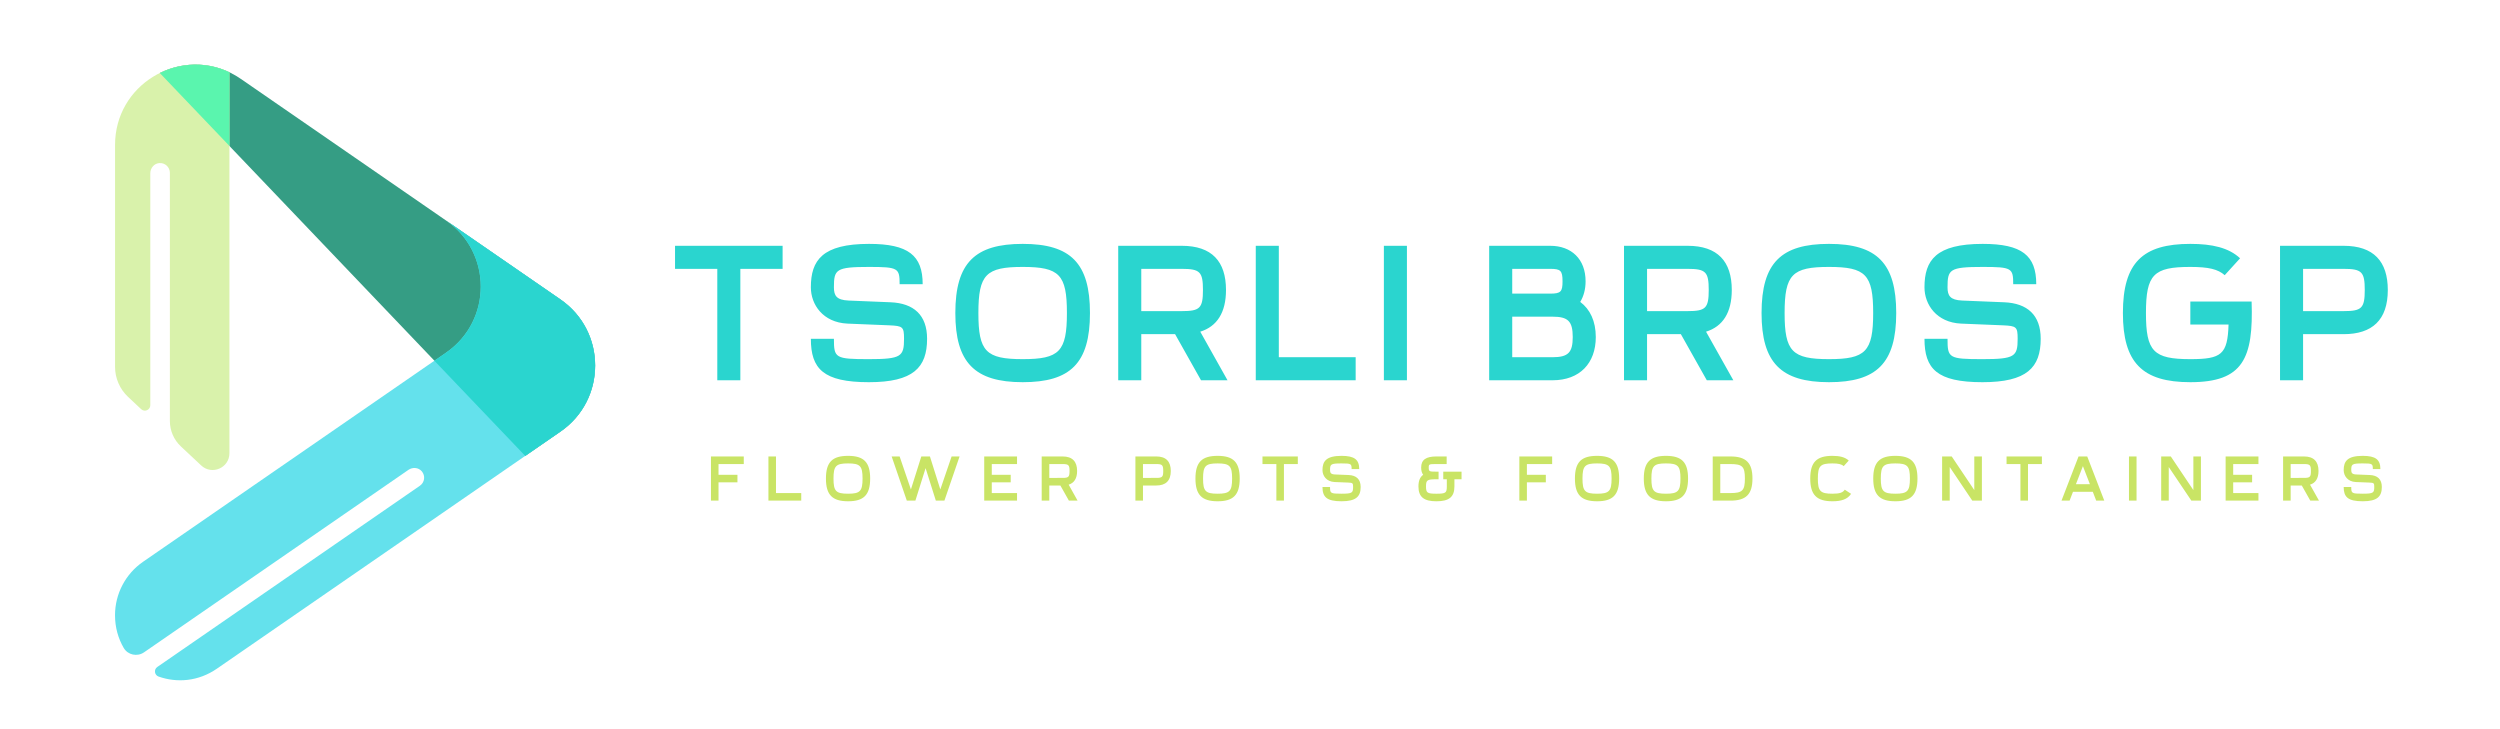 <svg xmlns="http://www.w3.org/2000/svg" xmlns:xlink="http://www.w3.org/1999/xlink" id="Layer_1" x="0px" y="0px" width="1200px" height="350px" viewBox="0 0 1200 350" xml:space="preserve"><g id="logo-logo" transform="matrix(1.362 0 0 1.362 212.438 402.734)">	<g>		<g transform="matrix(2.001 0 0 -2.001 7.884 -39.539)">			<path fill="#359D84" d="M16.822,51.995l-6.197-4.277l-64.373,67.436c4.318,2.135,9.708,2.117,14.285-1.042l56.285-38.841    C24.968,69.65,24.968,57.617,16.822,51.995"></path>		</g>		<g transform="matrix(2.001 0 0 -2.001 -64.441 -37.05)">			<path fill="#D9F2AB" d="M-25.481,103.72V64.654c0-2.011,0.832-3.932,2.3-5.308l2.297-2.153c0.611-0.573,1.611-0.14,1.611,0.698    v40.85c0,0.9,0.658,1.705,1.555,1.79c1.028,0.098,1.894-0.708,1.894-1.716V55.098c0-1.69,0.699-3.305,1.932-4.461l3.581-3.357    c1.887-1.769,4.975-0.431,4.975,2.156v67.09C-14.424,120.861-25.481,114.315-25.481,103.72"></path>		</g>		<g transform="matrix(2.001 0 0 -2.001 -0.002 27.477)">			<path fill="#64E1EC" d="M20.764,108.77L0.619,122.669c8.143-5.622,8.143-17.655,0-23.276l-53.366-36.827    c-3.095-2.136-4.943-5.656-4.943-9.417l0,0c0-2.155,0.565-4.103,1.528-5.756c0.731-1.255,2.39-1.602,3.585-0.777l46.566,32.135    c0.741,0.512,1.777,0.427,2.357-0.263c0.664-0.791,0.493-1.961-0.337-2.533l-46.25-31.918c-0.643-0.443-0.514-1.432,0.222-1.691    c3.24-1.144,7.009-0.864,10.269,1.386l60.514,41.762C28.91,91.115,28.91,103.148,20.764,108.77"></path>		</g>		<g transform="matrix(2.001 0 0 -2.001 56.271 -12.055)">			<path fill="#2AD5CF" d="M-7.365,65.733l-6.2-4.28l-16,16.76l2.06,1.42c8.14,5.62,8.14,17.65,0,23.27l20.14-13.89    C0.785,83.383,0.785,71.354-7.365,65.733"></path>		</g>		<g transform="matrix(2.001 0 0 -2.001 -56.556 -94.154)">			<path fill="#5AF5AE" d="M-9.278,87.997v-12.98l-12.26,12.84C-17.838,89.677-13.368,89.937-9.278,87.997"></path>		</g>	</g></g><g id="text-logo" transform="matrix(1.921 0 0 1.921 777.076 374.24)">	<g>		<g id="text-logo-path-0" transform="matrix(1 0 0 1 0 0)">			<path fill="#2AD5CF" d="M-219.527-99.797v-27.84h10.56v-5.76h-26.88v5.76h10.56v27.84H-219.527z M-179.727-123.797h5.76    c0-7.2-3.6-10.08-13.4-10.08c-11.66,0-14.54,4.08-14.54,10.85c0,4.32,3.02,8.78,9.12,9.07l10.51,0.43    c3.36,0.15,3.65,0.39,3.65,3.36c0,4.42-0.67,5.09-8.78,5.09c-8.45,0-8.74-0.29-8.74-5.09h-5.76c0,7.49,3.07,10.85,14.5,10.85    c11.08,0,14.54-3.65,14.54-10.85c0-5.95-3.36-8.88-9.12-9.12l-10.51-0.43c-2.98-0.14-3.65-1.2-3.65-3.31    c0-4.47,0.48-5.09,8.78-5.09C-180.067-128.117-179.727-127.827-179.727-123.797z M-148.967-105.077    c-9.21,0-11.08-1.92-11.08-11.52c0-9.65,1.92-11.52,11.08-11.52c9.17,0,11.04,1.92,11.04,11.52    C-137.927-106.947-139.847-105.077-148.967-105.077z M-165.807-116.597c0,12.34,4.8,17.28,16.84,17.28    c11.86,0,16.8-4.7,16.8-17.28c0-12.43-4.8-17.28-16.8-17.28C-160.867-133.877-165.807-129.177-165.807-116.597z M-119.347-99.797    v-11.52h8.45l6.48,11.52h6.62l-6.81-12.14c4.17-1.3,6.43-4.76,6.43-10.42c0-7.15-3.55-11.04-11.04-11.04h-15.89v33.6H-119.347z     M-119.347-117.077v-10.56h10.13c4.56,0,5.28,0.77,5.28,5.28c0,4.56-0.77,5.28-5.28,5.28H-119.347z M-90.737-99.797h24.96v-5.76    h-19.2v-27.84h-5.76V-99.797z M-52.967-99.797v-33.6h-5.76v33.6H-52.967z M-32.417-99.797h15.84c6.81,0,10.8-4.27,10.8-10.8    c0-3.98-1.44-6.96-3.89-8.78c0.86-1.4,1.34-3.17,1.34-5.14c0-5.57-3.55-8.88-8.83-8.88h-15.26V-99.797z M-26.657-105.557v-10.13    h10.08c3.84,0,5.04,1.11,5.04,5.09c0,3.84-1.11,5.04-5.04,5.04H-26.657z M-26.657-121.447v-6.19h9.5c2.59,0,3.07,0.43,3.07,3.12    c0,2.59-0.43,3.07-3.07,3.07H-26.657z M7.033-99.797v-11.52h8.45l6.48,11.52h6.63l-6.82-12.14c4.18-1.3,6.43-4.76,6.43-10.42    c0-7.15-3.55-11.04-11.04-11.04H1.273v33.6H7.033z M7.033-117.077v-10.56h10.13c4.56,0,5.28,0.77,5.28,5.28    c0,4.56-0.77,5.28-5.28,5.28H7.033z M52.493-105.077c-9.22,0-11.09-1.92-11.09-11.52c0-9.65,1.92-11.52,11.09-11.52    c9.17,0,11.04,1.92,11.04,11.52C63.533-106.947,61.613-105.077,52.493-105.077z M35.643-116.597c0,12.34,4.8,17.28,16.85,17.28    c11.86,0,16.8-4.7,16.8-17.28c0-12.43-4.8-17.28-16.8-17.28C40.593-133.877,35.643-129.177,35.643-116.597z M98.523-123.797h5.76    c0-7.2-3.6-10.08-13.39-10.08c-11.66,0-14.54,4.08-14.54,10.85c0,4.32,3.02,8.78,9.12,9.07l10.51,0.43    c3.36,0.15,3.65,0.39,3.65,3.36c0,4.42-0.68,5.09-8.79,5.09c-8.45,0-8.73-0.29-8.73-5.09h-5.76c0,7.49,3.07,10.85,14.49,10.85    c11.09,0,14.55-3.65,14.55-10.85c0-5.95-3.36-8.88-9.12-9.12l-10.52-0.43c-2.97-0.14-3.64-1.2-3.64-3.31    c0-4.47,0.48-5.09,8.78-5.09C98.193-128.117,98.523-127.827,98.523-123.797z M142.783-113.717h9.55    c-0.24,7.49-1.78,8.64-9.55,8.64c-9.22,0-11.09-1.92-11.09-11.52c0-9.65,1.92-11.52,11.09-11.52c4.61,0,6.91,0.58,8.59,2.06    l3.84-4.22c-2.83-2.64-6.96-3.6-12.43-3.6c-11.91,0-16.85,4.7-16.85,17.28c0,12.34,4.8,17.28,16.85,17.28    c13.2,0,15.79-5.95,15.31-20.16h-15.31V-113.717z M170.953-99.797v-11.52h10.13c7.15,0,11.04-3.55,11.04-11.04    c0-7.15-3.55-11.04-11.04-11.04h-15.89v33.6H170.953z M170.953-117.077v-10.56h10.13c4.56,0,5.28,0.77,5.28,5.28    c0,4.56-0.77,5.28-5.28,5.28H170.953z"></path>		</g>	</g></g><g id="tagline-6fb6ce64-3db2-4859-8f9f-33d507aa3e8f-logo" transform="matrix(1.921 0 0 1.921 784.265 453.693)">	<g>		<g id="tagline-6fb6ce64-3db2-4859-8f9f-33d507aa3e8f-logo-path-0" transform="matrix(1 0 0 1 0 0)">			<path fill="#C9E465" d="M-228.722-111.082v-4.57h4.73v-1.89h-4.73v-2.68h6.31v-1.9h-8.2v11.04H-228.722z M-216.252-111.082h8.2    v-1.89h-6.31v-9.15h-1.89V-111.082z M-196.352-112.812c-3.03,0-3.64-0.63-3.64-3.79c0-3.17,0.63-3.78,3.64-3.78    c3.01,0,3.62,0.63,3.62,3.78C-192.732-113.432-193.362-112.812-196.352-112.812z M-201.882-116.602c0,4.05,1.57,5.68,5.53,5.68    c3.89,0,5.52-1.55,5.52-5.68c0-4.08-1.58-5.67-5.52-5.67C-200.262-122.272-201.882-120.732-201.882-116.602z M-181.672-111.082    h2.14l2.55-8.12l2.56,8.12h2.14l3.79-11.04h-1.99l-2.82,8.25l-2.6-8.25h-2.15l-2.6,8.25l-2.82-8.25h-1.99L-181.672-111.082z     M-162.332-111.082h8.2v-1.89h-6.31v-2.68h4.73v-1.89h-4.73v-2.68h6.31v-1.9h-8.2V-111.082z M-146.072-111.082v-3.78h2.77    l2.13,3.78h2.17l-2.23-3.99c1.37-0.42,2.11-1.56,2.11-3.42c0-2.35-1.17-3.63-3.63-3.63h-5.22v11.04H-146.072z M-146.072-116.762    v-3.46h3.32c1.5,0,1.74,0.25,1.74,1.73c0,1.5-0.26,1.73-1.74,1.73H-146.072z M-122.662-111.082v-3.78h3.32    c2.35,0,3.63-1.17,3.63-3.63c0-2.35-1.17-3.63-3.63-3.63h-5.21v11.04H-122.662z M-122.662-116.762v-3.46h3.32    c1.5,0,1.74,0.25,1.74,1.73c0,1.5-0.25,1.73-1.74,1.73H-122.662z M-104.012-112.812c-3.03,0-3.64-0.63-3.64-3.79    c0-3.17,0.63-3.78,3.64-3.78s3.62,0.63,3.62,3.78C-100.392-113.432-101.022-112.812-104.012-112.812z M-109.552-116.602    c0,4.05,1.58,5.68,5.54,5.68c3.89,0,5.52-1.55,5.52-5.68c0-4.08-1.58-5.67-5.52-5.67    C-107.922-122.272-109.552-120.732-109.552-116.602z M-87.442-111.082v-9.14h3.47v-1.9h-8.83v1.9h3.47v9.14H-87.442z     M-70.532-118.962h1.9c0-2.37-1.19-3.31-4.4-3.31c-3.83,0-4.78,1.34-4.78,3.56c0,1.42,0.99,2.88,3,2.98l3.45,0.14    c1.1,0.05,1.2,0.13,1.2,1.1c0,1.46-0.22,1.68-2.89,1.68c-2.77,0-2.87-0.1-2.87-1.68h-1.89c0,2.46,1.01,3.57,4.76,3.57    c3.64,0,4.78-1.2,4.78-3.57c0-1.95-1.11-2.91-3-2.99l-3.45-0.14c-0.98-0.05-1.2-0.4-1.2-1.09c0-1.47,0.16-1.67,2.89-1.67    C-70.642-120.382-70.532-120.292-70.532-118.962z M-46.782-122.122h-2.56c-2.57,0-3.81,0.81-3.81,2.76c0,0.78,0.16,1.37,0.5,1.82    c-0.8,0.58-1.18,1.53-1.18,2.91c0,2.68,1.42,3.71,4.49,3.71c3.14,0,4.5-1.06,4.5-3.71v-1.79h1.78v-1.9h-4.57v1.9h0.89v1.79    c0,1.61-0.26,1.82-2.6,1.82c-2.3,0-2.6-0.22-2.6-1.82c0-1.59,0.29-1.79,2.6-1.79h0.54v-1.9h-0.54c-1.83,0-1.92-0.06-1.92-1.04    c0-0.82,0.08-0.86,1.92-0.86h2.56V-122.122z M-26.732-111.082v-4.57h4.73v-1.89h-4.73v-2.68h6.31v-1.9h-8.2v11.04H-26.732z     M-9.202-112.812c-3.03,0-3.64-0.63-3.64-3.79c0-3.17,0.63-3.78,3.64-3.78c3.01,0,3.63,0.63,3.63,3.78    C-5.572-113.432-6.202-112.812-9.202-112.812z M-14.732-116.602c0,4.05,1.57,5.68,5.53,5.68c3.9,0,5.52-1.55,5.52-5.68    c0-4.08-1.58-5.67-5.52-5.67C-13.112-122.272-14.732-120.732-14.732-116.602z M8.018-112.812c-3.03,0-3.64-0.63-3.64-3.79    c0-3.17,0.63-3.78,3.64-3.78c3.01,0,3.62,0.63,3.62,3.78C11.638-113.432,11.008-112.812,8.018-112.812z M2.478-116.602    c0,4.05,1.58,5.68,5.54,5.68c3.89,0,5.52-1.55,5.52-5.68c0-4.08-1.58-5.67-5.52-5.67C4.108-122.272,2.478-120.732,2.478-116.602z     M24.108-112.972h-2.52v-7.25h2.52c3.02,0,3.63,0.63,3.63,3.62C27.738-113.592,27.108-112.972,24.108-112.972z M19.698-111.082    h4.41c3.9,0,5.52-1.55,5.52-5.52c0-3.92-1.57-5.52-5.52-5.52h-4.41V-111.082z M54.268-112.782l-1.57-1.04    c-0.51,0.75-1.26,1.01-3.09,1.01c-3.03,0-3.64-0.63-3.64-3.79c0-3.17,0.63-3.78,3.64-3.78c1.51,0,2.27,0.19,2.82,0.68l1.26-1.39    c-0.93-0.87-2.29-1.18-4.08-1.18c-3.91,0-5.54,1.54-5.54,5.67c0,4.05,1.58,5.68,5.54,5.68    C51.798-110.922,53.378-111.402,54.268-112.782z M65.338-112.812c-3.03,0-3.64-0.63-3.64-3.79c0-3.17,0.63-3.78,3.64-3.78    c3.01,0,3.63,0.63,3.63,3.78C68.968-113.432,68.338-112.812,65.338-112.812z M59.808-116.602c0,4.05,1.57,5.68,5.53,5.68    c3.9,0,5.52-1.55,5.52-5.68c0-4.08-1.58-5.67-5.52-5.67C61.428-122.272,59.808-120.732,59.808-116.602z M78.918-111.082v-8.4    l5.64,8.4h2.4v-11.04h-1.9v8.41l-5.64-8.41h-2.4v11.04H78.918z M98.478-111.082v-9.14h3.47v-1.9h-8.83v1.9h3.47v9.14H98.478z     M108.868-111.082l0.85-2.21h4.95l0.85,2.21h2.02l-4.26-11.04h-2.17l-4.26,11.04H108.868z M110.448-115.182l1.75-4.52l1.75,4.52    H110.448z M125.598-111.082v-11.04h-1.89v11.04H125.598z M133.648-111.082v-8.4l5.65,8.4h2.39v-11.04h-1.89v8.41l-5.64-8.41h-2.4    v11.04H133.648z M147.858-111.082h8.2v-1.89h-6.31v-2.68h4.73v-1.89h-4.73v-2.68h6.31v-1.9h-8.2V-111.082z M164.108-111.082    v-3.78h2.78l2.13,3.78h2.17l-2.24-3.99c1.37-0.42,2.12-1.56,2.12-3.42c0-2.35-1.17-3.63-3.63-3.63h-5.22v11.04H164.108z     M164.108-116.762v-3.46h3.33c1.5,0,1.73,0.25,1.73,1.73c0,1.5-0.25,1.73-1.73,1.73H164.108z M184.638-118.962h1.89    c0-2.37-1.18-3.31-4.4-3.31c-3.83,0-4.77,1.34-4.77,3.56c0,1.42,0.99,2.88,2.99,2.98l3.45,0.14c1.11,0.05,1.2,0.13,1.2,1.1    c0,1.46-0.22,1.68-2.88,1.68c-2.78,0-2.87-0.1-2.87-1.68h-1.89c0,2.46,1,3.57,4.76,3.57c3.64,0,4.77-1.2,4.77-3.57    c0-1.95-1.1-2.91-2.99-2.99l-3.45-0.14c-0.98-0.05-1.2-0.4-1.2-1.09c0-1.47,0.16-1.67,2.88-1.67    C184.528-120.382,184.638-120.292,184.638-118.962z"></path>		</g>	</g></g><g></g><g></g><g></g><g></g><g></g><g></g></svg>